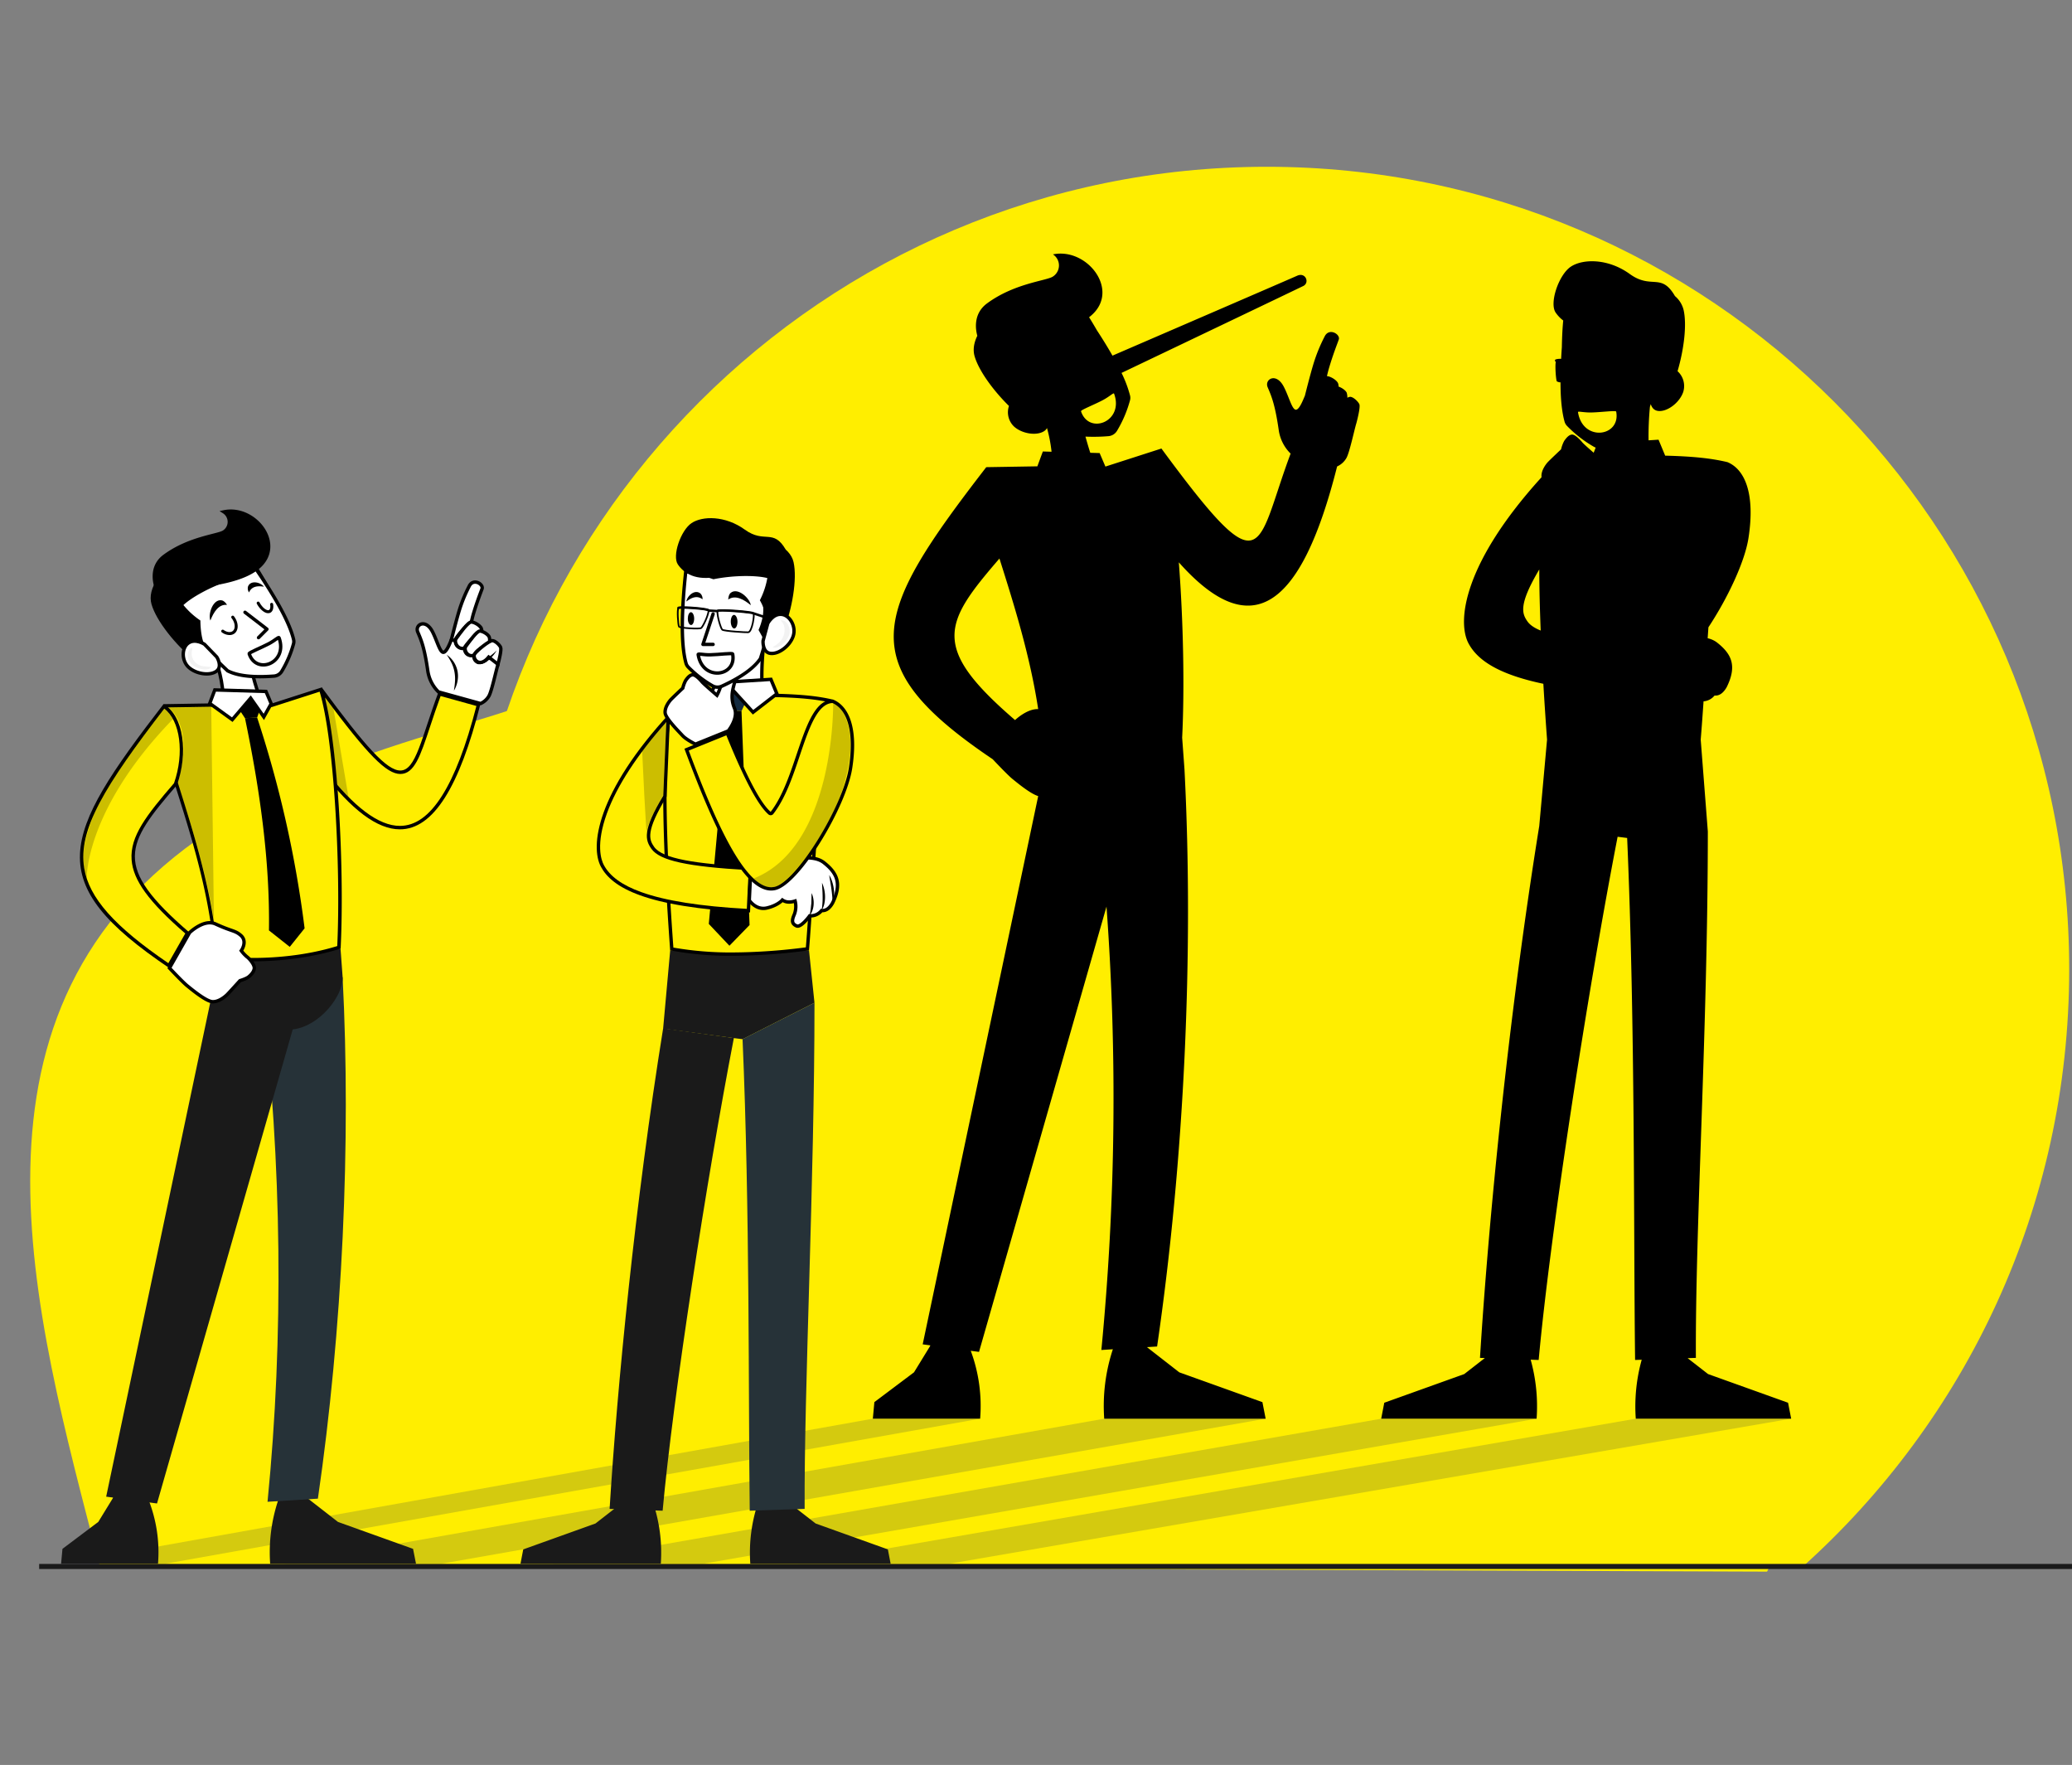 <svg xmlns="http://www.w3.org/2000/svg" viewBox="0 0 1280 1090"><rect x="0" y="0" width="1280" height="1090" fill="#808080" stroke="none"/><defs><style>.cls-1{fill:#fe0;}.cls-2{fill:#2b3e4d;}.cls-2,.cls-9{opacity:0.2;}.cls-3{fill:#1a1a1a;}.cls-4{fill:#263238;}.cls-5,.cls-8{fill:#fff;}.cls-11,.cls-5,.cls-6,.cls-8{stroke:#000;}.cls-11,.cls-5,.cls-6{stroke-miterlimit:10;}.cls-5,.cls-6,.cls-8{stroke-width:2.09px;}.cls-7{fill:#e6e6e6;opacity:0.51;}.cls-8{stroke-linecap:round;stroke-linejoin:round;}.cls-10{fill:#132a40;}.cls-11{fill:none;stroke-width:1.04px;}</style></defs><title>theHUB Homepage</title><g id="Layer_3" data-name="Layer 3"><path class="cls-1" d="M1091.61,970.62l24.69-49c62.72-124.39,139-231.54,132.29-377.73-6.16-134.67-65.94-265.7-177-344.31-127.7-90.4-324-105.82-450.46-3.84C567.52,239,531.92,301.91,481.77,349.13c-56.93,53.61-131.14,79.49-204.47,101C225.57,465.34,174,483.54,129.07,513.58-34,622.65,20.45,808,61.5,966.79Z"></path><path class="cls-1" d="M452,968h661.18c101.32-90.76,165.09-222.59,165.09-369.32,0-273.76-221.92-495.68-495.68-495.68S286.9,324.92,286.9,598.68C286.9,745.41,350.66,877.24,452,968Z"></path><path d="M839.75,249.63c-.74-1.61-3.57-4.43-5.6-4.57a4.08,4.08,0,0,0-1.8.61h0a10.79,10.79,0,0,0-.41-3.16c-.65-1.41-3-3.08-5-3.73,0-.07,0-.14,0-.21h0a6.87,6.87,0,0,0-.37-1.94c-.84-1.85-4.42-4.16-6.76-4.32h-.07c.36-1.62.76-3.24,1.21-4.78,2.48-8.46,4.92-14.53,6.09-17.81s-6-7.58-8.74-1.9a101,101,0,0,0-6.87,16.81c-2.14,7-5.32,19.78-5.32,19.78-.93,2-3.48,9.12-5.79,8.6s-4.17-8.33-7.29-14.26c-4.74-9-12-4.49-9.92.42s4.49,10,6.86,26.58a25.29,25.29,0,0,0,7.32,14.39c-22,58.78-15.19,84.64-79.81-3.13l-34.6,11.14-3.57-8.34-5.77-.17c-1.06-3.19-2-6.55-3-10a109.81,109.81,0,0,0,14.18-.27,6.82,6.82,0,0,0,5.39-3.4,74.32,74.32,0,0,0,8-18.87,6,6,0,0,0,0-2.79,73.2,73.2,0,0,0-5.27-14c33.58-16,106.05-50.65,112.27-53.68,4.08-2,1.49-8.67-3.76-6.35-6.31,2.8-79.78,34.54-114.11,49.36-2.89-5.09-6.15-10.37-9.61-15.65-1.66-2.88-3.28-5.59-4.84-8.07.31-.23.6-.46.89-.7,18.83-15.59-2-42.55-23.21-38.11a8.14,8.14,0,0,1-.39,13.9c-4.67,2.51-23.84,4.22-40.33,16.37-8.89,6.55-6.94,16.66-6,20-2.16,4.41-2.81,8.72-1.68,12.62,2.55,8.81,11.27,20.9,21.23,30.72a12.17,12.17,0,0,0,3.07,12.65c5,4.6,14.35,6,18.9,2.72a4.93,4.93,0,0,0,1.52-1.74,90.76,90.76,0,0,1,2.82,14.64l-5.38-.16L640.84,288l-31.57.52c-70.51,91.29-83.11,121.65,4,180.39,0,0,8.87,9.47,12.17,12.16,3,2.43,11.14,9.19,15.92,10.58L570,830.25l4.7.63-.17.53-9.89,16.12-24.49,18.4-.94,10.24h66.28a97.75,97.75,0,0,0-5.8-41.94l5.11.68,78.75-275a1613.8,1613.8,0,0,1-3.17,273.83l7.1-.45a112.06,112.06,0,0,0-5.34,42.9h99.73l-2-10.24-51.34-18.4-20-15.57,6.28-.39c16.82-115.4,22.74-243,16.92-356.38l-1.44-19.62c1.53-30.73.73-72.08-2.06-108.3,44.5,50.05,75.37,29.56,97.79-59.22h0a12.45,12.45,0,0,0,5.82-5.33c2-3.79,4.82-17.39,6.11-21.5C838.65,258.63,840.48,251.23,839.75,249.63ZM627.06,444.71c-52.43-45.08-44.12-59.8-9.64-99.77,9.14,28.87,18.88,60,23.93,93C634.34,437.65,627.06,444.71,627.06,444.71ZM667.81,254c-.27-.8,8.31-4.13,13.43-6.86,4.45-2.36,6.69-4.85,7-4C694.55,260.4,672.69,268.8,667.81,254Z"></path><polygon class="cls-2" points="586.17 965.8 1106.49 876.17 1010.52 876.17 493.39 965.8 586.17 965.8"></polygon><polygon class="cls-2" points="434.16 965.8 949.25 876.17 853.28 876.17 341.39 965.8 434.16 965.8"></polygon><polygon class="cls-2" points="272.33 965.8 781.85 876.17 682.13 876.17 175.92 965.8 272.33 965.8"></polygon><polygon class="cls-2" points="101.81 965.8 605.47 876.17 539.19 876.17 37.73 965.8 101.81 965.8"></polygon><path d="M1104.59,866.32l-49.41-17.71-12.63-9.82,5.1-.18c-.45-81,7.35-202.65,7.38-325.07l-4.4-56.75c.62-7.49,1.19-15.41,1.76-23.65a9.74,9.74,0,0,0,6.81-3.59c3,.31,5.47-1.66,7.47-5.12,6.49-13.13,3.18-20.46-6-27.65a14.53,14.53,0,0,0-5.74-2.6q.23-3.37.47-6.78c11.84-17.92,22.46-40.39,24.74-55.1,4.18-27-2-42.33-13-46.89-9.53-2.27-20.62-3.56-38.46-4l-4.1-9.86-6.16.39a190.79,190.79,0,0,1,.84-20.68c.16-.54.33-1.11.51-1.69.61,2,1.89,3.91,4.59,4.23,5.66.66,13.29-5.19,15.49-11.77a12.37,12.37,0,0,0-3.52-12.78c4-13.68,5.81-28.77,3.72-37.88a16.32,16.32,0,0,0-5.32-8.51c-8.57-14.75-14.44-3.89-27.92-13.64s-29.11-9.44-36.47-4.49S957,187.09,961,193a20.74,20.74,0,0,0,4.7,4.94c-.47,4.69-.74,10.3-.85,16.53q-.26,3.62-.45,7.16a9.31,9.31,0,0,0-3.44.37.84.84,0,0,0-.22,1.16.91.91,0,0,0,.37.28c-.56,2.67.11,11.24.63,12.07a4.93,4.93,0,0,0,2.28.64c0,9.6.77,18.13,2.55,24.42A6.12,6.12,0,0,0,968,263a75.79,75.79,0,0,0,16.47,12.83,7.09,7.09,0,0,0,1.28.6l-1.24,3.18c-2.7-2.35-6.23-5.47-7-6.38-1.24-1.5-4.56-5.09-6.56-4.84s-3.59,2.42-4.64,3.89a20.9,20.9,0,0,0-1.94,5.21s-7.31,6.9-8.36,8.08-4.07,5.09-3.73,8.87c0,.08,0,.17.06.26C903.89,348,900,383.89,907.22,397.4c5.12,9.54,16.94,18.77,46.2,24.9.67,11.37,1.44,22.92,2.29,34.49l-4.82,53.31h0C931.76,628.8,919.51,754,914.28,838.61l3,.11-12.72,9.89-49.41,17.71-1.9,9.85h96a107,107,0,0,0-3.67-36.44l4.95.17c7.08-77.76,30.21-227.43,48.77-323.12l5.89.74c5.06,116.65,3.91,245.53,4.91,322.38l4.09-.14a107.14,107.14,0,0,0-3.67,36.41h96ZM943.67,383.88c-3.45-4.87-5.74-10.3,7.24-32.19,0,11.86.35,24.54.87,37.73C947.9,387.86,945.2,386,943.67,383.88Zm31.16-129.3c-.13-.86,3.1.25,8.23.16,5.91-.11,15.2-1.38,15.36-.54C1001.38,269.78,977.75,273.11,974.83,254.58Z"></path><path class="cls-3" d="M189.46,879.57l.6,45.79,18.73,14.57,46.38,16.62L257,965.8h-90.1A101.29,101.29,0,0,1,172,926.11l.24-45.35Z"></path><path class="cls-3" d="M83.34,881.21,69.65,925.36l-8.94,14.57L38.59,956.55l-.86,9.25H97.61a88.5,88.5,0,0,0-5.91-39.69l12.71-45.87Z"></path><path class="cls-4" d="M211.66,603.55c5.26,102.46-.09,217.71-15.28,322l-31.11,1.94c10.09-102.08,8.9-208.72-3.46-314.37Z"></path><path class="cls-3" d="M210.36,585.83l-77.91,4.7-1.86,25.25-65,308.54L97,928.53l83.83-292.76c16.86-1.94,31.25-21.06,30.84-32.22Z"></path><path class="cls-1" d="M247,511.11c-13.59,0-29-11.56-47.22-35.33v-48.1c27.51,37.19,39.17,49.23,47.49,49.23h0c7.94,0,11.52-10.84,17.47-28.78,1.93-5.84,4.11-12.42,6.75-19.54l24.05,6.63c-13,51.06-28.9,75.89-48.54,75.89Z"></path><path d="M272.18,429.85,294.31,436C288,460.61,280.8,479.31,273,491.55c-7.92,12.46-16.42,18.51-26,18.51-13,0-28.52-11.65-46.16-34.63V430.84C227.27,466.36,238.8,478,247.31,478c8.69,0,12.37-11.1,18.46-29.49,1.85-5.58,3.92-11.85,6.41-18.61m-73.4-5.34v51.63c18.36,24.06,34.32,36,48.25,36,20.6,0,36.78-26.07,49.81-77.66l-25.95-7.16C260.2,455.9,257,475.86,247.31,475.86c-8.35,0-21.55-14.72-48.53-51.35Z"></path><path class="cls-5" d="M270.89,427.33a22.78,22.78,0,0,1-6.61-13c-2.15-15-4.33-19.57-6.21-24s4.68-8.52,9-.37c2.82,5.36,4.51,12.42,6.59,12.88s4.38-5.92,5.22-7.78,11.53,2.87,12.91,3.78,17.05,7.64,15.86,11.42-3.75,16-5.52,19.42a11.23,11.23,0,0,1-5.26,4.82Z"></path><path d="M276,404.41a44.68,44.68,0,0,1,3,5.13,22,22,0,0,1,1.75,5.42,24.14,24.14,0,0,1,.34,5.71c-.1,1.94-.38,3.9-.68,5.92a17.55,17.55,0,0,0,2.19-5.73,16.83,16.83,0,0,0,.06-6.25,16.06,16.06,0,0,0-6.63-10.2Z"></path><path class="cls-5" d="M278.85,395.05s2.88-11.5,4.81-17.87A90.18,90.18,0,0,1,289.87,362c2.5-5.14,9-1.25,7.9,1.71s-3.27,8.44-5.51,16.09A116.5,116.5,0,0,0,289,397.48Z"></path><path class="cls-5" d="M297,401.39c.74-2.7,1.09-11.67.32-13.35s-4-3.76-6.11-3.9-7.5,7.62-9.43,10.24,2.78,10.93,10,2.29Z"></path><path class="cls-5" d="M301.91,405.79c.69-2.52,1-10.88.3-12.44s-3.73-3.5-5.7-3.63-7,7.1-8.78,9.54,2.59,10.18,9.29,2.13Z"></path><path class="cls-5" d="M307.62,410.25c.65-2.34,2.3-9,1.64-10.47s-3.22-4-5.06-4.13-9.27,5.88-10.93,8.16,2.4,9.47,8.64,2Z"></path><path d="M302.58,396.2a34,34,0,0,0-7.3,4.14,10.46,10.46,0,0,0-3.08,3.3,4.59,4.59,0,0,0,.58,4.88,5.16,5.16,0,0,0,2,1.5,4.25,4.25,0,0,0,.66.21l.38,0h.31a5.49,5.49,0,0,0,1.22-.12,10.24,10.24,0,0,0,4-2,24.36,24.36,0,0,0,5.5-6.38,53.11,53.11,0,0,1-6.37,5.14,10,10,0,0,1-3.46,1.46,4.91,4.91,0,0,1-.85.05H296l-.13,0a1.92,1.92,0,0,1-.33-.12,3.42,3.42,0,0,1-1.25-1,2.76,2.76,0,0,1-.4-2.91,10.38,10.38,0,0,1,2.37-2.88C298.23,399.66,300.42,398,302.58,396.2Z"></path><path d="M297.67,389.79a2.59,2.59,0,0,0-1.59-.49,3.07,3.07,0,0,0-.8.46l-.64.48c-.83.65-1.63,1.34-2.39,2.06a50.59,50.59,0,0,0-4.34,4.56c-.33.42-.66.84-1,1.28-.16.21-.32.46-.48.69a3,3,0,0,0-.43,1,5.42,5.42,0,0,0,.71,3.58,4.45,4.45,0,0,0,2.77,2.16,4.58,4.58,0,0,0,3.22-.61,5.32,5.32,0,0,1-2.92-.29,3.69,3.69,0,0,1-1.71-1.94,4.39,4.39,0,0,1-.29-2.47,2.69,2.69,0,0,1,.23-.41c.14-.19.26-.38.42-.58.3-.39.63-.78,1-1.17l3.94-4.77,1.95-2.42.49-.6.43-.49A2.82,2.82,0,0,1,297.67,389.79Z"></path><path d="M291.23,384.14a3.7,3.7,0,0,0-3,1,28.65,28.65,0,0,0-2.23,2.17,57.64,57.64,0,0,0-4,4.73l-.9,1.27a6.63,6.63,0,0,0-.47.83,3.84,3.84,0,0,0-.26.92,5.36,5.36,0,0,0,.6,3.49,4.35,4.35,0,0,0,2.66,2.2,4.45,4.45,0,0,0,3.17-.45,5.08,5.08,0,0,1-2.84-.44,3.61,3.61,0,0,1-1.62-1.95,4.33,4.33,0,0,1-.17-2.48,4.27,4.27,0,0,1,.18-.54,3.65,3.65,0,0,1,.31-.49l.9-1.2c1.19-1.63,2.41-3.26,3.57-4.93.59-.82,1.15-1.68,1.75-2.47A3.92,3.92,0,0,1,291.23,384.14Z"></path><path class="cls-1" d="M156.71,592.65c-14.18,0-21.83-1.61-23.25-2.6C130.45,552,119,516,109,484.19c-.94-3-1.88-6-2.8-8.9A1.15,1.15,0,0,0,106,475c-6.74-9.84-5.29-25.49-4.22-36.92.07-.75.13-1.48.2-2.19l27.59-.46,37.94.16a.86.86,0,0,0,.32-.05l30.27-9.74c9.32,28.82,13.67,108.42,11.23,159.24C188.36,591.66,167.41,592.65,156.71,592.65Z"></path><path d="M197.44,427.14c8.88,29,13.19,108,10.9,157.14-20.62,6.36-41.11,7.33-51.63,7.33-12.54,0-20.15-1.34-22.26-2.23C131.36,551.44,120,515.56,110,483.88c-.95-3-1.89-6-2.81-8.9a1.88,1.88,0,0,0-.27-.55c-6.53-9.53-5.09-25-4-36.23,0-.42.07-.85.11-1.27l26.61-.43,38,.16h0a2.31,2.31,0,0,0,.64-.1l29.27-9.42m1.34-2.63-31.25,10.06-38-.16-28.53.47c-1,11.82-3.48,29.64,4.12,40.73,10.92,34.73,24.06,73.33,27.29,114.92,1.22,1.63,10.81,3.16,24.26,3.16,15.14,0,35.17-1.94,53.65-7.86,2.51-50.61-1.94-133.11-11.58-161.32Z"></path><path class="cls-5" d="M130.94,400l21.65-.41c1.92,11.84,5,24.31,8.89,33.72l-23.62,0C138.09,421.64,134.66,411,130.94,400Z"></path><path d="M158.84,443.14a689.47,689.47,0,0,1,29.33,130.19L179,584.78l-12.85-10.16c.62-42.35-5.47-86.33-14.81-131.1Z"></path><polygon points="159.52 430.89 148.4 430.67 145.81 435.18 151.32 443.52 158.84 443.15 161.48 435.73 159.52 430.89"></polygon><polygon class="cls-5" points="164.31 427.04 132.7 426.09 129.57 434.41 143.49 444.46 154.84 431.17 162.97 442.75 167.53 434.57 164.31 427.04"></polygon><path class="cls-6" d="M120.84,407c-11.66-9.41-23.33-24.09-26.23-34.08-2.62-9.05,5.32-20.51,19.93-29.84s28.08-9.15,33.06-5.72,13.42,17,22.37,34C170,371.39,120.38,406.77,120.84,407Z"></path><path class="cls-5" d="M154.74,346.54c12,17,23.67,35.87,26.63,48.41a5.37,5.37,0,0,1,0,2.52,67.07,67.07,0,0,1-7.24,17,6.14,6.14,0,0,1-4.87,3.08c-13.25,1-22.59-.19-28.63-3.26,0,0-11.76-11.06-15.12-15.25-2.76-5.53-2.75-15.26-2.75-15.26a49.38,49.38,0,0,1-10.84-10.18c4.93-5.12,17.67-12.21,29.73-16.06C147.8,350.74,151.7,347.88,154.74,346.54Z"></path><path d="M140.26,373.57c-5.32-.57-8.39,4.74-10.3,9.66-1.55-4.05,1.59-13.34,6.9-12.49C138.37,371,139.4,372.22,140.26,373.57Z"></path><path d="M153.83,365.89c1.74-4,5.53-4.1,9.2-3.57-2.23-2.86-8.29-4.15-9.83-.06A4.58,4.58,0,0,0,153.83,365.89Z"></path><path class="cls-5" d="M126.32,397.89s-5.53-3.71-9.84-.82-4.46,10.89.09,15.05,13,5.41,17.07,2.46.29-8.82.29-8.82Z"></path><path class="cls-7" d="M124.4,411.2a8,8,0,0,1-5.92-6.39c-.41-2.23,1-5.32-.31-4.6-2.53,1.44-3,5.68-.68,9s9.36,5.45,12.42,3.47C131.83,411.47,127.43,412,124.4,411.2Z"></path><path class="cls-6" d="M96.45,362.55s-4.63-11.9,5.1-19.07c14.89-11,32.21-12.52,36.43-14.79a7.36,7.36,0,0,0,.35-12.56c19.13-4,38,20.35,21,34.43S96.45,362.55,96.45,362.55Z"></path><path class="cls-5" d="M172.38,393.89c-.27-.73-2.29,1.53-6.31,3.66-4.63,2.46-12.38,5.47-12.14,6.19C158.34,417.1,178.09,409.51,172.38,393.89Z"></path><path d="M141.75,392.2a8.21,8.21,0,0,1-4.69-1.65.92.92,0,1,1,1.07-1.5c2.07,1.47,4.28,1.73,5.63.67,1.88-1.47,1.55-5.15-.71-8a.92.92,0,0,1,.16-1.29.91.91,0,0,1,1.29.15c2.93,3.74,3.11,8.51.39,10.63A5,5,0,0,1,141.75,392.2Z"></path><path d="M165.61,378.69a4,4,0,0,1-1.11-.17c-2-.6-4.26-2.75-5.82-5.62a.92.92,0,0,1,.37-1.25.93.93,0,0,1,1.25.37c1.31,2.42,3.16,4.27,4.72,4.73a1.51,1.51,0,0,0,1.16,0c.7-.39,1-1.68.72-3.37a.92.92,0,1,1,1.82-.28c.4,2.55-.21,4.47-1.65,5.27A3,3,0,0,1,165.61,378.69Z"></path><path class="cls-1" d="M104.31,596.35C70,573.08,54,555.09,51,536.3c-3.94-24.45,13.07-51.8,50.28-100,10.84,7.14,14,28.33,7.14,48C91.5,503.85,81.3,516.79,82.35,530.89c.92,12.48,10.62,25.65,33.43,45.36Z"></path><path d="M101.51,437.69c9.79,7.36,12.51,27.34,6,46C90.48,503.44,80.23,516.5,81.3,531c.94,12.66,10.57,25.91,33.15,45.51L104,594.85C70.56,572.07,55,554.44,52,536.13c-3.86-23.93,12.87-50.93,49.47-98.44m-.47-2.81c-63.69,82.47-75.08,109.9,3.62,163L117.11,576c-47.83-41.14-39.69-54.28-7.76-91.22,6.88-19.41,4.38-42.58-8.31-49.92Z"></path><path class="cls-5" d="M117.11,576s8.92-8.66,16-5.38c10.3,4.77,12,3.88,15.66,7.07,4.34,3.82.26,9.44.26,9.44a22.08,22.08,0,0,0,3.57,3.83c1.65,1.2,4.65,4.85,4.5,7s-2.08,4.18-3.55,5.36-5.32,2.34-5.32,2.34-6.71,7.41-7.88,8.57-5.07,4.55-9,4.41-12.65-7.37-15.64-9.79-11-11-11-11Z"></path><polyline class="cls-8" points="151.35 378.14 164.92 388.57 159.7 393.8"></polyline><path class="cls-9" d="M130.49,436.51l-26.42.59s16.5,10.09,5.54,46.95c0,0,16.82,46.57,22.55,84.59Z"></path><path class="cls-9" d="M101.51,437.69s-37.2,47.86-42.38,62.12c-4,11-11.33,27.45-5.55,42.53,0,0-1.14-42.22,53.24-98.21A21.07,21.07,0,0,0,101.51,437.69Z"></path><path class="cls-9" d="M200.66,430.92s5.82,29.42,7.57,53.61l7.05,7.71L206,437.6Z"></path><polygon class="cls-3" points="414.02 586.93 409.65 635.29 453.4 641.13 458.72 641.79 503.15 619.28 499.77 586.93 414.02 586.93"></polygon><path class="cls-3" d="M485.29,882.82l.57,44.07,18,14,44.63,16,1.72,8.9h-86.7a97.39,97.39,0,0,1,4.93-38.19l.22-43.64Z"></path><path class="cls-3" d="M409.66,635.09c-17.28,107.24-28.34,220.32-33.07,296.78L409.35,933c6.39-70.25,27.29-205.47,44-291.91Z"></path><path class="cls-4" d="M503.16,619.28c0,110.6-6.49,239.41-6.08,312.59L463.16,933c-.91-69.43.13-185.86-4.44-291.24Z"></path><path class="cls-3" d="M386.44,882.82l-.57,44.07-18,14-44.63,16-1.72,8.9h86.7a97.39,97.39,0,0,0-4.93-38.19L403,884Z"></path><path class="cls-5" d="M472.94,389.59l-23.5.35a214.44,214.44,0,0,1-4.14,38.53l25.61-.9A173.18,173.18,0,0,1,472.94,389.59Z"></path><path class="cls-1" d="M452.65,589.26A204.72,204.72,0,0,1,415,586.05c-5.31-72.91-5.67-121-1.1-146.95l25.06-8,41-1.55c14.64.37,24.77,1.39,33.5,3.37-6.94,37.75-9.69,79.83-12.13,117-.84,12.84-1.63,25-2.55,36.11a361.16,361.16,0,0,1-46.15,3.26Z"></path><path d="M480,430.56c14,.36,23.88,1.31,32.31,3.13-6.82,37.55-9.54,79.25-12,116.12-.82,12.51-1.59,24.37-2.48,35.26a358.69,358.69,0,0,1-45.18,3.15,204.93,204.93,0,0,1-36.66-3c-5.21-71.81-5.59-119.38-1.17-145.28l24.32-7.8L480,430.56m0-2.09L438.77,430,413,438.3c-5.58,30.77-3.28,89.53,1,148.63a203.34,203.34,0,0,0,38.63,3.38,368.83,368.83,0,0,0,47.13-3.38c3.62-43.68,5.36-103.54,14.91-154.83-8.61-2.05-18.63-3.21-34.75-3.63Z"></path><polygon class="cls-10" points="447.33 425.75 459.38 425.1 462.36 429.9 458.08 439.1 449.92 438.97 445.38 431.07 447.33 425.75"></polygon><polygon points="449.92 438.97 437.87 570.6 450.61 584.08 463.05 571.29 458.08 439.1 449.92 438.97"></polygon><polygon class="cls-5" points="442 421.74 476.24 419.56 479.94 428.47 465.21 439.88 452.42 425.88 444.01 438.74 438.77 430.03 442 421.74"></polygon><path class="cls-1" d="M462.35,562.4c-69.52-3.67-84.8-17.53-90.23-27.66-5.93-11-3.87-42.67,40.68-91.68l-2,48.69c-12.85,21.17-11.1,26.77-7.49,31.87,5,7,21.94,10.65,60.34,12.77Z"></path><path d="M411.63,445.92l-1.9,45.52c-13,21.52-11.13,27.38-7.31,32.79,5.16,7.28,22.07,11,60.09,13.15l-1.15,23.92c-28.55-1.56-50.49-5-65.23-10.35-11.79-4.24-19.34-9.71-23.1-16.71-1.73-3.24-5-12.83,1.89-31.91,6.13-16.88,18.78-36.3,36.71-56.41m2.33-5.67Zm0,0c-45.67,49.39-49.41,82.6-42.76,95,6.85,12.78,27,24.95,92.14,28.27l1.36-28.09c-35.59-1.93-55.44-5.14-60.57-12.39-3.22-4.54-5.33-9.61,7.66-31L414,440.25Z"></path><path class="cls-5" d="M463.93,534.34c18.36-2.25,36.72-8.12,45-1.62s11.24,13.11,5.37,25c-1.8,3.13-4,4.9-6.74,4.62a8.68,8.68,0,0,1-7.37,3.25s-5.37,7.49-8.12,6.24-3.18-3-1.4-7a13.77,13.77,0,0,0,.53-8.37c-3.37,1.08-5.92.74-7.87-.62,0,0-2.82,3.35-9.59,4.92S462.88,556,462.88,556Z"></path><path d="M500.15,565.57a12.89,12.89,0,0,0,2.47-6.84,14.84,14.84,0,0,0-1.22-7.15c-.1,1.23-.09,2.41-.12,3.58s0,2.32-.15,3.46-.22,2.29-.39,3.43S500.32,564.35,500.15,565.57Z"></path><path d="M507.81,545.21c.1,2.95.37,5.77.37,8.6a44,44,0,0,1-.66,8.51,12.33,12.33,0,0,0,1.7-4.1,19.35,19.35,0,0,0,.46-4.42A21.14,21.14,0,0,0,507.81,545.21Z"></path><path d="M514.26,557.7a12.18,12.18,0,0,0,1-4.38,23.12,23.12,0,0,0-.18-4.48,27,27,0,0,0-1-4.36,20.1,20.1,0,0,0-1.82-4.08c.39,3,1,5.78,1.34,8.65.21,1.42.37,2.85.5,4.28A39.35,39.35,0,0,1,514.26,557.7Z"></path><path class="cls-1" d="M476.37,549c-17.66,0-36.29-43.32-52.23-86l25.14-10.2c11.09,27.56,19.64,43.72,26.12,49.41a1,1,0,0,0,.68.26h.1a1.05,1.05,0,0,0,.73-.4c7.27-9.36,11.82-22.83,16.22-35.86,5.73-17,11.14-33,21.35-33,10.34,4.43,14.34,19.41,11,41.15-3.89,25.09-32.6,71-46.55,74.37a10.31,10.31,0,0,1-2.53.31Z"></path><path d="M514.26,434.19c9.72,4.35,13.42,18.87,10.15,39.95-3.75,24.22-32.4,70.26-45.76,73.52a9.81,9.81,0,0,1-2.28.28c-7.46,0-16.08-8.78-25.64-26.09-9.35-17-18.33-39.8-25.25-58.3l23.23-9.42c11,27.12,19.47,43.11,26,48.84a2.09,2.09,0,0,0,1.37.51h.2a2.13,2.13,0,0,0,1.45-.8c7.39-9.5,12-23.05,16.39-36.17,5.56-16.47,10.82-32,20.14-32.32m.26-2.09c-18.86,0-21.28,47.24-38.44,69.3-4-3.48-11.53-13.33-26.22-50l-27.05,11C439.35,506.78,458,550,476.37,550a11.49,11.49,0,0,0,2.78-.34c14.87-3.64,43.58-51,47.33-75.23,3.78-24.36-1.82-38.23-11.79-42.36Z"></path><path class="cls-5" d="M449.86,451.41s6.47-7.86,3.86-14.06c-3.28-7.81-.11-13.65.46-17.77s-6.67-5.82-8.42,1.94a28,28,0,0,1-2.85,7.87s-8.1-6.91-9.22-8.27-4.12-4.6-5.93-4.37-3.24,2.18-4.18,3.51a18.85,18.85,0,0,0-1.76,4.71s-6.61,6.23-7.55,7.3-3.68,4.6-3.37,8,8.47,11.54,10.71,14,8,5.33,8,5.33Z"></path><path d="M483.71,390.46c5.73-14.14,8.87-33,6.51-43.33-2.14-9.36-14.87-15.64-32.51-16.73s-29.54,5.74-32.28,11.26-3.53,21.81-3.11,41.36C422.32,383,484,390,483.71,390.46Z"></path><path class="cls-5" d="M423.6,353.34c-2.27,21-3.35,43.67.21,56.3a5.56,5.56,0,0,0,1.27,2.24A68.48,68.48,0,0,0,440,423.47a6.27,6.27,0,0,0,5.87.34c12.3-5.65,20-11.34,23.89-17.06,0,0,5-15.67,5.93-21.06-.28-6.3-5.1-15-5.1-15a49.87,49.87,0,0,0,4.62-14.43c-6.92-2.13-21.78-2.14-34.42.4C431.86,353.65,427,353,423.6,353.34Z"></path><path d="M428.83,382c0,2.18-.83,4-1.92,4s-2-1.73-2-3.91.82-4,1.91-4S428.8,379.83,428.83,382Z"></path><path d="M455.59,383.92c0,2.32-.89,4.21-2,4.23s-2.12-1.85-2.15-4.17.88-4.21,2-4.23S455.55,381.6,455.59,383.92Z"></path><path d="M449.87,370.27c4.45-3.14,9.81.07,13.95,3.51-.63-4.37-8-11.1-12.32-7.72C450.27,367,450,368.64,449.87,370.27Z"></path><path d="M434,370.13c-3.52-2.68-7-.92-10,1.37.58-3.65,5.34-7.79,8.74-4.91A4.65,4.65,0,0,1,434,370.13Z"></path><path class="cls-5" d="M474.3,385s3.11-6,8.37-5.59S492,386.94,490,392.9s-8.88,11.22-14,10.63-4.62-7.71-4.62-7.71Z"></path><path class="cls-7" d="M481.75,396.34a10.45,10.45,0,0,0,2.42-10.43c-.52-1.53-2.68-2.85-1.45-2.84,3,0,5.53,3.56,5.07,7.71s-5.65,9.48-9.35,9.23C475.94,399.85,479.11,399.12,481.75,396.34Z"></path><path class="cls-5" d="M431.3,404.25c-.12-.78,2.8.23,7.43.15,5.34-.1,13.73-1.25,13.88-.49C455.28,418,433.94,421,431.3,404.25Z"></path><path d="M485.41,339.45c-12.33-4.32-27.45,13.69-41.65,16.63s-21.35-2.16-25-7.48,1.79-21.07,8.45-25.54,20.77-4.75,32.95,4.06S477.67,326.12,485.41,339.45Z"></path><path d="M470.55,370.73c3.06,7.91-1.95,18.33-1.95,18.33l3.72,6.83s.29-7.34,3.1-12.7S470.55,370.73,470.55,370.73Z"></path><path class="cls-11" d="M437.79,377.08c.14-1.19-17.64-2.34-18.62-1.67s-.26,10.73.29,11.59,12.74,1.65,13.72.85S437.33,380.88,437.79,377.08Z"></path><path class="cls-11" d="M443.17,377.4c0-1.2,21.38.58,22.26,1.38s-.84,11.42-3.19,11.71c-1,.13-15.23-.71-16.09-1.63S443.12,381.23,443.17,377.4Z"></path><path d="M475,382.75l-9.81-3.25c-.1,0-.1,0-.17-.09-1.34-.64-19-2.18-21.28-1.52l-.06.06a.76.76,0,0,1-.56.2l-5.38-.32a.73.73,0,0,1-.53-.27.44.44,0,0,1-.08-.11c-1.9-.93-16.06-1.84-17.59-1.37a.76.76,0,0,1-.8-1.29c1.33-.92,17.35.26,19.27,1.42l.18.13,4.68.28.16-.08c1.91-.82,20,.45,22.63,1.53h0l9.8,3.26a.75.75,0,0,1,.48.95.76.76,0,0,1-.67.52A.68.68,0,0,1,475,382.75Zm-31.08-5.34Zm0,0h0ZM437,377Z"></path><polyline class="cls-8" points="440.52 379.18 434.26 397.97 440.52 397.97"></polyline><path class="cls-9" d="M514.69,434.49s1.28,88-49,108c0,0,7.07,8.93,15.59,4s23.11-23.77,33.44-44.64a106.38,106.38,0,0,0,10.74-40.56S525.89,438.9,514.69,434.49Z"></path><path class="cls-9" d="M411.62,446l-1.93,45.21s-9.66,16.09-10.06,22.22-2.93-49.58-2.93-49.58S410.56,445.77,411.62,446Z"></path><rect class="cls-3" x="24.19" y="965.87" width="1285.73" height="3.13"></rect></g></svg>